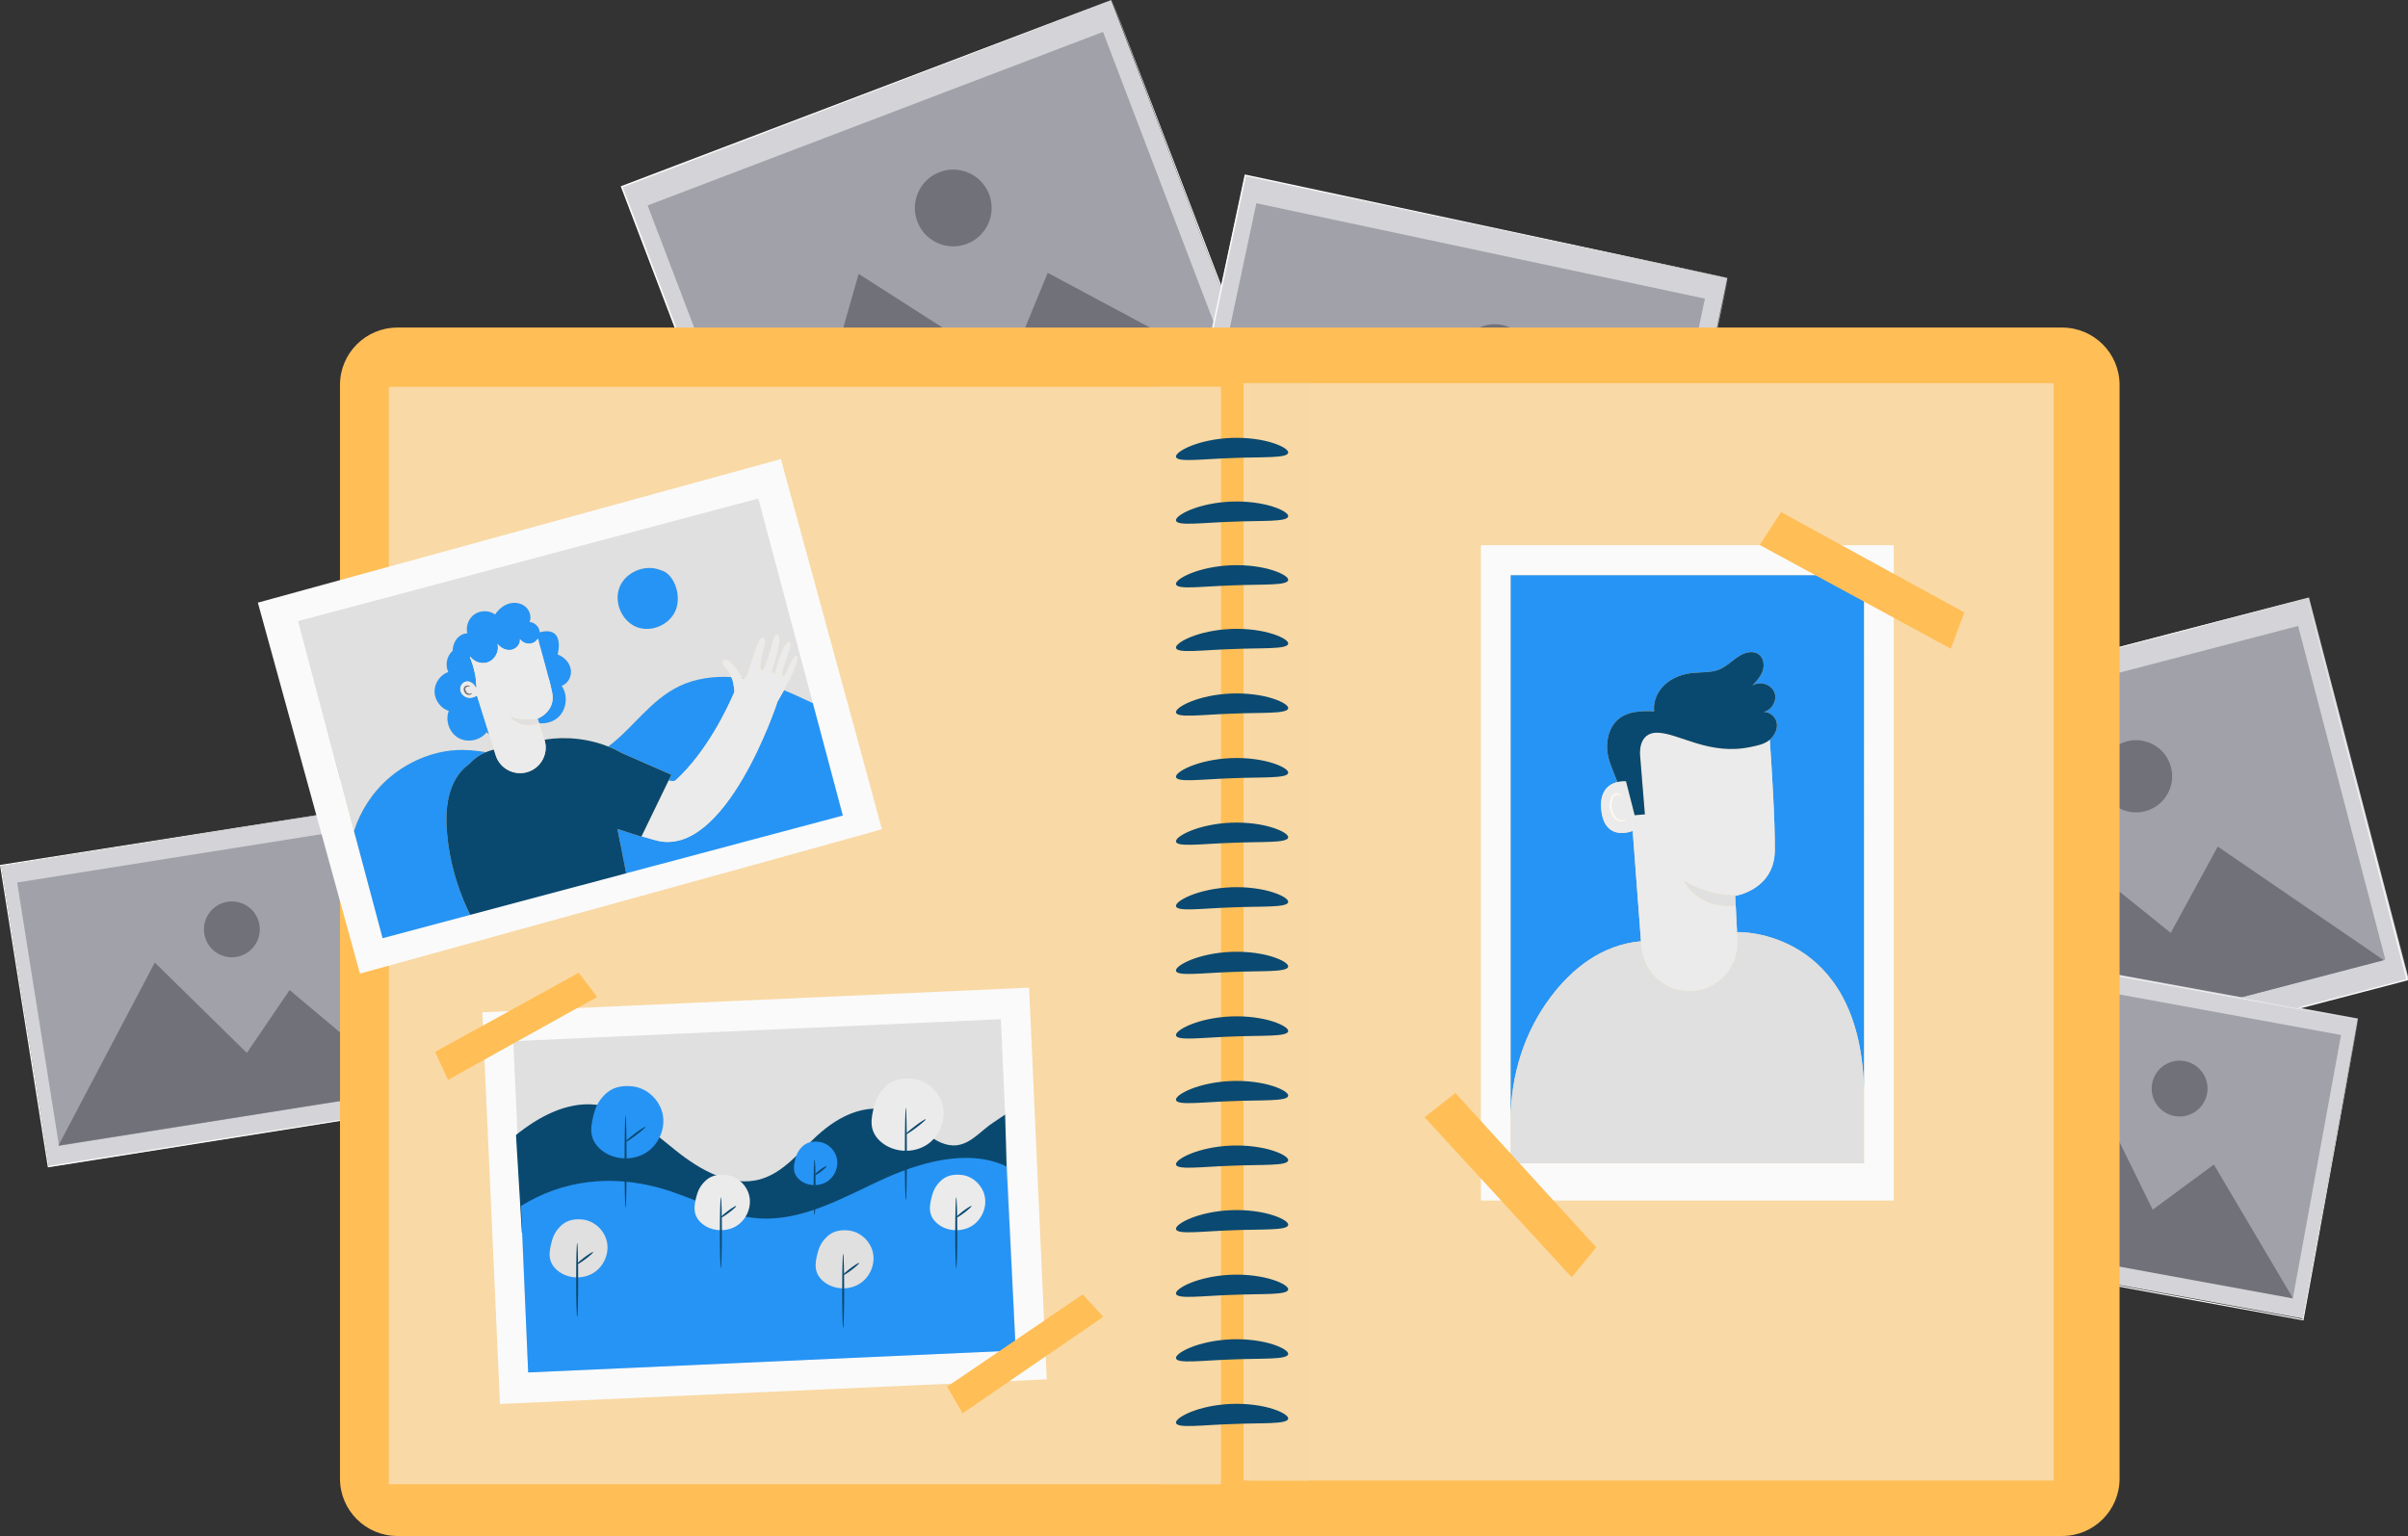 <?xml version="1.0" encoding="UTF-8"?>
<svg version="1.1" xmlns="http://www.w3.org/2000/svg" xmlns:xlink="http://www.w3.org/1999/xlink" x="0px" y="0px" viewBox="75.38 23.71 622.67 397.26" enable-background="new 75.38 23.71 622.67 397.26" xml:space="preserve">
<rect x="75.38" y="23.71" width="622.67" height="397.26" fill="#333333" stroke="none"/>
<g id="Background_Complete">
	<g>
		<g>
			<g>
				
					<rect x="251.018" y="44.304" transform="matrix(0.934 -0.356 0.356 0.934 -14.181 120.001)" fill="#d4d4d8" width="135.615" height="108.42"/>
				<g>
					<path fill="#fafafa" d="M362.881,23.71c0,0-0.205,0.087-0.602,0.242c-0.403,0.157-0.992,0.385-1.766,0.686       c-1.562,0.601-3.865,1.488-6.862,2.641c-6.003,2.301-14.78,5.666-25.909,9.932c-22.248,8.506-53.892,20.603-91.51,34.985       l0.118-0.264c11.498,30.149,24.68,64.716,38.63,101.292l0.004,0.011l-0.295-0.132c46.921-17.867,90.528-34.472,126.737-48.26       l-0.11,0.245c-11.597-30.545-21.21-55.864-27.927-73.554c-3.352-8.856-5.981-15.8-7.775-20.539       c-0.892-2.368-1.576-4.182-2.04-5.414C363.112,24.356,362.881,23.71,362.881,23.71s0.247,0.61,0.716,1.82       c0.47,1.22,1.163,3.019,2.068,5.365c1.812,4.722,4.466,11.641,7.852,20.465c6.771,17.7,16.462,43.033,28.154,73.595       l0.068,0.178l-0.178,0.068c-36.201,13.809-79.798,30.438-126.71,48.332l-0.214,0.082l-0.081-0.214l-0.004-0.011       c-13.933-36.583-27.1-71.155-38.585-101.309l-0.073-0.192l0.192-0.073c37.7-14.323,69.412-26.371,91.707-34.841       c11.127-4.216,19.902-7.54,25.905-9.814c2.988-1.128,5.285-1.994,6.842-2.582c0.768-0.287,1.353-0.506,1.754-0.656       C362.685,23.776,362.881,23.71,362.881,23.71z"/>
				</g>
			</g>
		</g>
		
			<rect x="255.699" y="51.277" transform="matrix(0.934 -0.356 0.356 0.934 -14.239 119.981)" fill="#a1a1aa" width="126.087" height="94.77"/>
		<polygon fill="#71717a" points="277.237,165.275 297.41,94.546 336.027,119.27 346.3,94.27 395.058,120.372   "/>
		<g>
			<g>
				<path fill="#71717a" d="M331.153,73.964c1.953,5.124-0.618,10.86-5.741,12.813c-5.124,1.953-10.86-0.618-12.813-5.741      c-1.953-5.124,0.618-10.86,5.741-12.812C323.464,66.27,329.2,68.84,331.153,73.964z"/>
			</g>
		</g>
	</g>
	<g>
		<g>
			<g>
				
					<rect x="559.437" y="192.884" transform="matrix(0.968 -0.253 0.253 0.968 -41.393 165.33)" fill="#d4d4d8" width="127.573" height="101.991"/>
				<g>
					<path fill="#fafafa" d="M672.061,178.426c0,0-0.201,0.06-0.588,0.165c-0.393,0.105-0.967,0.259-1.722,0.461       c-1.522,0.403-3.766,0.997-6.687,1.769c-5.849,1.539-14.4,3.789-25.243,6.643c-21.673,5.682-52.5,13.764-89.148,23.372       l0.138-0.235c7.674,29.368,16.472,63.039,25.781,98.667l0.003,0.011l-0.263-0.154c45.703-11.917,88.177-22.992,123.445-32.189       l-0.128,0.218c-7.726-29.748-14.13-54.406-18.605-71.635c-2.231-8.623-3.98-15.386-5.174-20.001       c-0.593-2.305-1.047-4.072-1.355-5.271C672.211,179.054,672.061,178.426,672.061,178.426s0.169,0.596,0.484,1.775       c0.315,1.189,0.78,2.942,1.386,5.228c1.212,4.601,2.988,11.342,5.253,19.939c4.525,17.244,11,41.923,18.813,71.697l0.046,0.173       l-0.174,0.045c-35.263,9.216-77.731,20.316-123.427,32.259l-0.208,0.054l-0.055-0.208l-0.003-0.011       c-9.294-35.633-18.077-69.307-25.737-98.679l-0.049-0.187l0.187-0.049c36.717-9.544,67.603-17.573,89.317-23.217       c10.836-2.806,19.382-5.019,25.227-6.533c2.91-0.749,5.146-1.325,6.662-1.715c0.748-0.19,1.317-0.335,1.707-0.434       C671.871,178.468,672.061,178.426,672.061,178.426z"/>
				</g>
			</g>
		</g>
		
			<rect x="563.838" y="199.326" transform="matrix(0.968 -0.253 0.253 0.968 -41.401 165.31)" fill="#a1a1aa" width="118.61" height="89.15"/>
		<polygon fill="#71717a" points="577.02,302.01 603.107,237.928 636.695,264.992 648.854,242.662 691.785,272.05   "/>
		<g>
			<g>
				<path fill="#71717a" d="M636.763,222.126c1.303,4.991-1.687,10.092-6.677,11.395c-4.991,1.303-10.092-1.687-11.395-6.677      c-1.303-4.991,1.687-10.092,6.677-11.395C630.359,214.146,635.46,217.136,636.763,222.126z"/>
			</g>
		</g>
	</g>
	<g>
		<g>
			<g>
				
					<rect x="398.18" y="68.429" transform="matrix(0.208 -0.978 0.978 0.208 226.324 544.013)" fill="#d4d4d8" width="101.991" height="127.573"/>
				<g>
					<path fill="#fafafa" d="M522.183,95.621c0,0-0.206-0.036-0.6-0.116c-0.399-0.082-0.981-0.202-1.746-0.36       c-1.541-0.323-3.813-0.799-6.77-1.418c-5.918-1.248-14.57-3.072-25.541-5.385c-21.92-4.643-53.097-11.246-90.16-19.097       l0.228-0.148c-6.314,29.69-13.553,63.73-21.214,99.749l-0.002,0.011l-0.166-0.255c46.193,9.848,89.122,19.001,124.769,26.601       l-0.212,0.138c6.438-30.054,11.774-54.964,15.503-72.37c1.874-8.708,3.344-15.537,4.347-20.197       c0.504-2.326,0.891-4.109,1.153-5.319C522.036,96.249,522.183,95.621,522.183,95.621s-0.116,0.608-0.364,1.803       c-0.252,1.204-0.622,2.979-1.106,5.294c-0.98,4.655-2.417,11.478-4.249,20.177c-3.69,17.441-8.972,42.403-15.345,72.518       l-0.037,0.175l-0.175-0.037c-35.651-7.58-78.586-16.708-124.784-26.529l-0.211-0.045l0.045-0.211l0.002-0.011       c7.676-36.016,14.93-70.052,21.258-99.74l0.04-0.189l0.189,0.04c37.097,7.939,68.303,14.616,90.242,19.311       c10.943,2.352,19.574,4.207,25.477,5.476c2.937,0.635,5.193,1.124,6.724,1.455c0.754,0.166,1.327,0.291,1.72,0.378       C521.994,95.573,522.183,95.621,522.183,95.621z"/>
				</g>
			</g>
		</g>
		
			<rect x="404.519" y="72.893" transform="matrix(0.208 -0.978 0.978 0.208 226.277 543.92)" fill="#a1a1aa" width="89.15" height="118.61"/>
		<polygon fill="#71717a" points="381.807,163.447 433.865,117.874 451.746,157.127 472.629,142.624 497.817,188.146   "/>
		<g>
			<g>
				<path fill="#71717a" d="M471.034,118.846c-1.074,5.045-6.034,8.264-11.079,7.19c-5.045-1.074-8.264-6.034-7.19-11.079      c1.074-5.045,6.034-8.264,11.079-7.19C468.889,108.841,472.108,113.801,471.034,118.846z"/>
			</g>
		</g>
	</g>
	<g>
		<g>
			<g>
				
					<rect x="590.055" y="268.045" transform="matrix(0.18 -0.984 0.984 0.18 203.86 879.357)" fill="#d4d4d8" width="78.874" height="98.658"/>
				<g>
					<path fill="#fafafa" d="M685.121,287.474c0,0-0.16-0.024-0.466-0.077c-0.31-0.055-0.763-0.135-1.357-0.24       c-1.198-0.216-2.966-0.533-5.265-0.947c-4.602-0.834-11.331-2.053-19.863-3.599c-17.047-3.105-41.293-7.522-70.118-12.772       l0.173-0.12c-4.226,23.091-9.07,49.564-14.197,77.577l-0.002,0.008l-0.134-0.194c35.926,6.593,69.313,12.721,97.037,17.809       l-0.161,0.111c4.313-23.374,7.888-42.749,10.386-56.286c1.257-6.773,2.242-12.084,2.915-15.709       c0.339-1.809,0.598-3.196,0.774-4.137C685.021,287.963,685.121,287.474,685.121,287.474s-0.076,0.473-0.241,1.402       c-0.168,0.936-0.415,2.316-0.738,4.117c-0.655,3.621-1.615,8.926-2.839,15.691c-2.468,13.564-6,32.977-10.261,56.397       l-0.025,0.136l-0.136-0.025c-27.727-5.072-61.118-11.181-97.047-17.754l-0.164-0.03l0.03-0.164l0.002-0.008       c5.139-28.011,9.995-54.482,14.231-77.571l0.027-0.147l0.147,0.027c28.853,5.318,53.123,9.791,70.186,12.936       c8.511,1.577,15.224,2.82,19.815,3.671c2.284,0.426,4.039,0.754,5.23,0.976c0.586,0.111,1.032,0.196,1.338,0.254       C684.974,287.441,685.121,287.474,685.121,287.474z"/>
				</g>
			</g>
		</g>
		
			<rect x="594.957" y="271.499" transform="matrix(0.18 -0.984 0.984 0.18 203.821 879.285)" fill="#a1a1aa" width="68.943" height="91.727"/>
		<polygon fill="#71717a" points="578.103,343.004 617.34,306.625 632.029,336.575 647.852,324.902 668.328,359.536   "/>
		<g>
			<g>
				<path fill="#71717a" d="M646.094,306.557c-0.719,3.924-4.482,6.521-8.406,5.802c-3.924-0.719-6.521-4.482-5.802-8.406      c0.719-3.923,4.482-6.521,8.406-5.802C644.215,298.87,646.813,302.633,646.094,306.557z"/>
			</g>
		</g>
	</g>
	<g>
		<g>
			<g>
				
					<rect x="81.113" y="239.326" transform="matrix(0.988 -0.157 0.157 0.988 -42.04 23.863)" fill="#d4d4d8" width="98.658" height="78.874"/>
				<g>
					<path fill="#fafafa" d="M172.987,232.088c0,0-0.159,0.031-0.465,0.083c-0.311,0.051-0.764,0.126-1.36,0.224       c-1.202,0.195-2.974,0.482-5.281,0.855c-4.618,0.741-11.37,1.825-19.931,3.2c-17.111,2.731-41.448,6.615-70.381,11.233       l0.124-0.17c3.681,23.184,7.901,49.764,12.366,77.89l0.001,0.008l-0.191-0.138c36.077-5.709,69.605-11.015,97.445-15.42       l-0.115,0.158c-3.692-23.48-6.753-42.943-8.891-56.541c-1.063-6.806-1.897-12.143-2.466-15.785       c-0.281-1.819-0.497-3.213-0.643-4.159C173.055,232.583,172.987,232.088,172.987,232.088s0.085,0.471,0.238,1.403       c0.152,0.939,0.377,2.323,0.671,4.128c0.584,3.633,1.44,8.956,2.532,15.743c2.176,13.614,5.29,33.098,9.047,56.605l0.022,0.137       l-0.137,0.022c-27.838,4.421-61.363,9.746-97.436,15.476l-0.165,0.026l-0.026-0.165l-0.001-0.008       c-4.453-28.128-8.661-54.71-12.332-77.895l-0.023-0.148l0.147-0.023c28.981-4.564,53.36-8.402,70.5-11.101       c8.552-1.339,15.297-2.394,19.91-3.117c2.296-0.356,4.061-0.63,5.257-0.815c0.59-0.09,1.039-0.158,1.347-0.205       C172.837,232.106,172.987,232.088,172.987,232.088z"/>
				</g>
			</g>
		</g>
		
			<rect x="84.515" y="244.301" transform="matrix(0.988 -0.157 0.157 0.988 -42.042 23.854)" fill="#a1a1aa" width="91.727" height="68.943"/>
		<polygon fill="#71717a" points="90.478,320.001 115.41,272.659 139.21,296.032 150.26,279.768 181.073,305.638   "/>
		<g>
			<g>
				
					<ellipse transform="matrix(0.482 -0.876 0.876 0.482 -161.336 255.332)" fill="#71717a" cx="135.377" cy="264.178" rx="7.222" ry="7.222"/>
			</g>
		</g>
	</g>
</g>
<g id="Background_Simple" display="none">
	<g display="inline">
		<path fill="#F0F0F0" d="M430.811,172.266c31.539-2.285,39.668-5.248,70.986-9.4c39.23-5.201,58.799-9.844,97.721-2.923    c38.922,6.921,77.156,28.287,92.24,62.372c18.952,42.826-4.433,94.022-42.984,123.33c-38.551,29.309-88.853,41.142-137.849,49.38    c-42.554,7.155-85.793,12.23-128.979,10.14c-43.186-2.09-86.526-11.622-123.765-32.071    c-46.361-25.46-80.817-66.361-107.319-109.951c-19.223-31.617-35.105-66.089-36.759-102.38    c-1.654-36.29,13.063-74.766,44.905-95.792c40.095-26.476,97.53-18.959,138.63,6.147c37.051,22.633,50.533,37.846,72.006,68.99    c8.358,12.123,20.266,21.893,34.508,27.544C412.122,170.815,421.278,172.957,430.811,172.266z"/>
	</g>
</g>
<g id="Plant">
</g>
<g id="Floor">
</g>
<g id="Album">
	<path fill="#FFBE56" d="M608.626,420.971H178.135c-8.197,0-14.842-6.645-14.842-14.842V123.272c0-8.197,6.645-14.842,14.842-14.842   h430.491c8.197,0,14.842,6.645,14.842,14.842v282.858C623.468,414.326,616.823,420.971,608.626,420.971z"/>
	<g opacity="0.5">
		<g>
			
				<rect x="396.951" y="122.822" transform="matrix(-1 -1.224647e-16 1.224647e-16 -1 1003.375 529.401)" fill="#F3F3F3" width="209.473" height="283.758"/>
			
				<rect x="396.951" y="122.822" transform="matrix(-1 -1.224647e-16 1.224647e-16 -1 1003.375 529.401)" opacity="0.9" fill="#F3F3F3" width="209.473" height="283.758"/>
		</g>
		<g>
			
				<rect x="398.647" y="122.822" transform="matrix(-1 -1.224647e-16 1.224647e-16 -1 812.441 529.401)" fill="#F3F3F3" width="15.147" height="283.758"/>
			
				<rect x="398.647" y="122.822" transform="matrix(-1 -1.224647e-16 1.224647e-16 -1 812.441 529.401)" opacity="0.7" fill="#F3F3F3" width="15.147" height="283.758"/>
		</g>
	</g>
	<g opacity="0.5">
		<g>
			<rect x="175.951" y="123.796" fill="#F3F3F3" width="215.064" height="283.758"/>
			<rect x="175.951" y="123.796" opacity="0.9" fill="#F3F3F3" width="215.064" height="283.758"/>
		</g>
		<g>
			<rect x="375.464" y="123.796" fill="#F3F3F3" width="15.551" height="283.758"/>
			<rect x="375.464" y="123.796" opacity="0.7" fill="#F3F3F3" width="15.551" height="283.758"/>
		</g>
	</g>
	<g>
		<g>
			<path fill="#0A4971" d="M408.485,390.676c-0.355,1.436-6.764,1.009-14.472,1.337c-7.714,0.247-14.068,1.158-14.531-0.247     c-0.205-0.672,1.191-1.81,3.771-2.858c2.569-1.049,6.336-1.938,10.566-2.099c4.229-0.155,8.051,0.45,10.691,1.302     C407.16,388.962,408.638,389.99,408.485,390.676z"/>
		</g>
		<g>
			<path fill="#0A4971" d="M408.485,373.973c-0.355,1.436-6.764,1.009-14.472,1.337c-7.714,0.247-14.068,1.158-14.531-0.247     c-0.205-0.673,1.191-1.81,3.771-2.858c2.569-1.049,6.336-1.938,10.566-2.099c4.229-0.155,8.051,0.45,10.691,1.302     C407.16,372.259,408.638,373.287,408.485,373.973z"/>
		</g>
		<g>
			<path fill="#0A4971" d="M408.485,357.27c-0.355,1.436-6.764,1.009-14.472,1.337c-7.714,0.247-14.068,1.158-14.531-0.247     c-0.205-0.672,1.191-1.81,3.771-2.858c2.569-1.049,6.336-1.938,10.566-2.099c4.229-0.155,8.051,0.45,10.691,1.302     C407.16,355.556,408.638,356.584,408.485,357.27z"/>
		</g>
		<g>
			<path fill="#0A4971" d="M408.485,340.567c-0.355,1.436-6.764,1.009-14.472,1.337c-7.714,0.247-14.068,1.158-14.531-0.247     c-0.205-0.672,1.191-1.81,3.771-2.858c2.569-1.049,6.336-1.938,10.566-2.099c4.229-0.155,8.051,0.45,10.691,1.302     C407.16,338.853,408.638,339.881,408.485,340.567z"/>
		</g>
		<g>
			<path fill="#0A4971" d="M408.485,323.864c-0.355,1.436-6.764,1.009-14.472,1.337c-7.714,0.247-14.068,1.158-14.531-0.247     c-0.205-0.672,1.191-1.81,3.771-2.858c2.569-1.049,6.336-1.938,10.566-2.099c4.229-0.155,8.051,0.45,10.691,1.302     C407.16,322.15,408.638,323.178,408.485,323.864z"/>
		</g>
		<g>
			<path fill="#0A4971" d="M408.485,307.162c-0.355,1.436-6.764,1.009-14.472,1.337c-7.714,0.247-14.068,1.158-14.531-0.247     c-0.205-0.672,1.191-1.81,3.771-2.858c2.569-1.049,6.336-1.938,10.566-2.099c4.229-0.155,8.051,0.45,10.691,1.302     C407.16,305.447,408.638,306.475,408.485,307.162z"/>
		</g>
		<g>
			<path fill="#0A4971" d="M408.485,290.459c-0.355,1.436-6.764,1.009-14.472,1.337c-7.714,0.247-14.068,1.158-14.531-0.247     c-0.205-0.673,1.191-1.81,3.771-2.858c2.569-1.049,6.336-1.938,10.566-2.099c4.229-0.155,8.051,0.45,10.691,1.302     C407.16,288.744,408.638,289.772,408.485,290.459z"/>
		</g>
		<g>
			<path fill="#0A4971" d="M408.485,273.756c-0.355,1.436-6.764,1.009-14.472,1.337c-7.714,0.247-14.068,1.158-14.531-0.247     c-0.205-0.672,1.191-1.81,3.771-2.858c2.569-1.049,6.336-1.938,10.566-2.099c4.229-0.155,8.051,0.45,10.691,1.302     C407.16,272.042,408.638,273.07,408.485,273.756z"/>
		</g>
		<g>
			<path fill="#0A4971" d="M408.485,257.053c-0.355,1.436-6.764,1.009-14.472,1.337c-7.714,0.247-14.068,1.158-14.531-0.247     c-0.205-0.673,1.191-1.81,3.771-2.858c2.569-1.049,6.336-1.938,10.566-2.099c4.229-0.155,8.051,0.45,10.691,1.302     C407.16,255.339,408.638,256.367,408.485,257.053z"/>
		</g>
		<g>
			<path fill="#0A4971" d="M408.485,240.35c-0.355,1.436-6.764,1.009-14.472,1.337c-7.714,0.247-14.068,1.157-14.531-0.247     c-0.205-0.673,1.191-1.81,3.771-2.858c2.569-1.049,6.336-1.938,10.566-2.099c4.229-0.155,8.051,0.45,10.691,1.302     C407.16,238.636,408.638,239.664,408.485,240.35z"/>
		</g>
		<g>
			<path fill="#0A4971" d="M408.485,223.647c-0.355,1.436-6.764,1.009-14.472,1.337c-7.714,0.247-14.068,1.158-14.531-0.247     c-0.205-0.672,1.191-1.81,3.771-2.858c2.569-1.049,6.336-1.938,10.566-2.099c4.229-0.155,8.051,0.45,10.691,1.302     C407.16,221.933,408.638,222.961,408.485,223.647z"/>
		</g>
		<g>
			<path fill="#0A4971" d="M408.485,206.944c-0.355,1.436-6.764,1.009-14.472,1.337c-7.714,0.247-14.068,1.158-14.531-0.247     c-0.205-0.673,1.191-1.81,3.771-2.858c2.569-1.049,6.336-1.938,10.566-2.099c4.229-0.155,8.051,0.45,10.691,1.302     C407.16,205.23,408.638,206.258,408.485,206.944z"/>
		</g>
		<g>
			<path fill="#0A4971" d="M408.485,190.241c-0.355,1.436-6.764,1.009-14.472,1.337c-7.714,0.247-14.068,1.158-14.531-0.247     c-0.205-0.673,1.191-1.81,3.771-2.858c2.569-1.049,6.336-1.938,10.566-2.099c4.229-0.155,8.051,0.45,10.691,1.302     C407.16,188.527,408.638,189.555,408.485,190.241z"/>
		</g>
		<g>
			<path fill="#0A4971" d="M408.485,173.773c-0.355,1.436-6.764,1.009-14.472,1.337c-7.714,0.247-14.068,1.158-14.531-0.247     c-0.205-0.673,1.191-1.81,3.771-2.858c2.569-1.049,6.336-1.938,10.566-2.099c4.229-0.155,8.051,0.45,10.691,1.302     C407.16,172.059,408.638,173.087,408.485,173.773z"/>
		</g>
		<g>
			<path fill="#0A4971" d="M408.485,157.305c-0.355,1.436-6.764,1.009-14.472,1.337c-7.714,0.247-14.068,1.158-14.531-0.247     c-0.205-0.672,1.191-1.81,3.771-2.858c2.569-1.049,6.336-1.938,10.566-2.099c4.229-0.155,8.051,0.45,10.691,1.302     C407.16,155.59,408.638,156.618,408.485,157.305z"/>
		</g>
		<g>
			<path fill="#0A4971" d="M408.485,140.836c-0.355,1.436-6.764,1.009-14.472,1.337c-7.714,0.247-14.068,1.158-14.531-0.247     c-0.205-0.672,1.191-1.81,3.771-2.858c2.569-1.049,6.336-1.938,10.566-2.099c4.229-0.155,8.051,0.45,10.691,1.302     C407.16,139.122,408.638,140.15,408.485,140.836z"/>
		</g>
	</g>
</g>
<g id="Photo">
	
		<rect x="202.301" y="282.292" transform="matrix(0.999 -0.045 0.045 0.999 -14.696 12.615)" fill="#FAFAFA" width="141.524" height="101.407"/>
	<g>
		
			<rect x="209.964" y="290.111" transform="matrix(0.999 -0.045 0.045 0.999 -14.696 12.615)" fill="#E0E0E0" width="126.199" height="85.769"/>
		<path fill="#0A496F" d="M208.807,317.253c5.876-4.721,13.092-8.63,20.587-7.832c8.023,0.854,14.405,6.781,20.702,11.826    c6.297,5.045,14.293,9.685,22.035,7.412c5.897-1.732,9.909-6.994,14.442-11.145c2.975-2.724,6.376-5.083,10.228-6.283    s8.2-1.145,11.766,0.74c2.459,1.301,4.408,3.369,6.591,5.092c2.184,1.724,4.85,3.168,7.614,2.85c3.829-0.44,6.429-3.976,9.69-6.03    l2.819-1.895l0.382,13.418l-55.848,21.794l-69.486-4.665L208.807,317.253z"/>
		<path fill="#2694F5" d="M210.109,335.623c10.862-6.789,23.405-8.083,35.757-4.691c8.653,2.376,16.694,7.265,25.645,7.886    c11.04,0.765,21.304-5.034,31.326-9.727c10.022-4.693,22.858-8.492,32.826-3.684L338.027,373l-126.071,5.674L210.109,335.623z"/>
		<g>
			<path fill="#EBEBEB" d="M311.565,302.731c-3.054-0.362-5.481,0.279-7.326,2.135c-1.846,1.856-2.488,3.449-3.077,6     c-0.376,1.629-0.625,3.353-0.153,4.958c0.522,1.779,1.894,3.218,3.493,4.156c3.227,1.894,7.535,1.819,10.644-0.264     c3.109-2.083,4.819-6.102,4.076-9.769C318.477,306.28,315.275,303.219,311.565,302.731"/>
			<g>
				<path fill="#0A496F" d="M309.62,334.122c-0.144,0-0.26-5.346-0.26-11.94c0-6.596,0.117-11.941,0.26-11.941      s0.26,5.345,0.26,11.941C309.88,328.776,309.764,334.122,309.62,334.122z"/>
			</g>
			<g>
				<path fill="#0A496F" d="M314.765,313.182c0.087,0.115-1.02,1.096-2.472,2.192c-1.452,1.096-2.7,1.892-2.786,1.777      c-0.087-0.115,1.02-1.096,2.473-2.192C313.431,313.863,314.678,313.067,314.765,313.182z"/>
			</g>
		</g>
		<g>
			<path fill="#2694F5" d="M239.088,304.696c-3.053-0.362-5.48,0.279-7.326,2.135c-1.846,1.856-2.488,3.449-3.077,6     c-0.376,1.629-0.625,3.353-0.154,4.958c0.522,1.779,1.895,3.218,3.493,4.156c3.227,1.894,7.535,1.819,10.644-0.264     c3.108-2.083,4.819-6.102,4.076-9.769C246,308.244,242.798,305.184,239.088,304.696"/>
			<g>
				<path fill="#0A496F" d="M237.143,336.086c-0.144,0-0.26-5.346-0.26-11.94c0-6.596,0.117-11.941,0.26-11.941      s0.26,5.345,0.26,11.941C237.403,330.74,237.286,336.086,237.143,336.086z"/>
			</g>
			<g>
				<path fill="#0A496F" d="M242.288,315.146c0.087,0.115-1.02,1.096-2.472,2.192c-1.452,1.096-2.7,1.891-2.786,1.777      c-0.087-0.115,1.02-1.096,2.473-2.192C240.954,315.827,242.201,315.032,242.288,315.146z"/>
			</g>
		</g>
		<g>
			<path fill="#2694F5" d="M287.188,319.028c-1.838-0.218-3.299,0.168-4.41,1.285c-1.111,1.117-1.498,2.076-1.853,3.612     c-0.226,0.981-0.376,2.019-0.092,2.985c0.315,1.071,1.141,1.938,2.103,2.502c1.943,1.14,4.536,1.095,6.408-0.159     c1.871-1.254,2.901-3.673,2.454-5.881C291.35,321.164,289.422,319.322,287.188,319.028"/>
			<g>
				<path fill="#0A496F" d="M286.017,337.925c-0.144,0-0.26-3.218-0.26-7.188c0-3.971,0.117-7.189,0.26-7.189      c0.144,0,0.26,3.218,0.26,7.189C286.278,334.707,286.161,337.925,286.017,337.925z"/>
			</g>
			<g>
				<path fill="#0A496F" d="M289.115,325.319c0.087,0.115-0.552,0.743-1.426,1.402c-0.874,0.66-1.653,1.102-1.74,0.987      c-0.087-0.115,0.552-0.743,1.426-1.403C288.249,325.646,289.028,325.205,289.115,325.319z"/>
			</g>
		</g>
		<g>
			<path fill="#E0E0E0" d="M294.975,341.968c-2.452-0.291-4.402,0.224-5.884,1.715c-1.482,1.49-1.999,2.77-2.471,4.818     c-0.302,1.309-0.502,2.693-0.123,3.982c0.42,1.428,1.522,2.585,2.806,3.338c2.592,1.521,6.052,1.461,8.548-0.212     c2.496-1.673,3.87-4.901,3.273-7.846C300.526,344.818,297.955,342.36,294.975,341.968"/>
			<g>
				<path fill="#0A496F" d="M293.413,367.179c-0.144,0-0.26-4.294-0.26-9.589c0-5.297,0.117-9.59,0.26-9.59s0.26,4.293,0.26,9.59      C293.673,362.885,293.557,367.179,293.413,367.179z"/>
			</g>
			<g>
				<path fill="#0A496F" d="M297.545,350.361c0.087,0.115-0.789,0.921-1.955,1.802c-1.166,0.88-2.182,1.501-2.269,1.386      c-0.087-0.115,0.788-0.921,1.955-1.802C296.443,350.867,297.459,350.247,297.545,350.361z"/>
			</g>
		</g>
		<g>
			<path fill="#E0E0E0" d="M226.187,339.14c-2.452-0.291-4.402,0.224-5.884,1.715c-1.482,1.491-1.998,2.77-2.471,4.818     c-0.302,1.309-0.502,2.693-0.123,3.982c0.42,1.428,1.521,2.585,2.805,3.338c2.592,1.521,6.052,1.461,8.548-0.212     c2.497-1.673,3.87-4.901,3.273-7.846C231.738,341.99,229.167,339.532,226.187,339.14"/>
			<g>
				<path fill="#0A496F" d="M224.625,364.351c-0.144,0-0.26-4.294-0.26-9.589c0-5.297,0.117-9.59,0.26-9.59s0.26,4.293,0.26,9.59      C224.885,360.057,224.769,364.351,224.625,364.351z"/>
			</g>
			<g>
				<path fill="#0A496F" d="M228.757,347.533c0.087,0.115-0.789,0.922-1.955,1.801c-1.166,0.881-2.182,1.501-2.269,1.386      c-0.087-0.115,0.788-0.921,1.955-1.802C227.655,348.039,228.671,347.418,228.757,347.533z"/>
			</g>
		</g>
		<g>
			<path fill="#EBEBEB" d="M324.145,327.596c-2.345-0.278-4.209,0.214-5.627,1.64s-1.911,2.649-2.363,4.608     c-0.289,1.252-0.48,2.576-0.118,3.808c0.401,1.366,1.455,2.472,2.683,3.193c2.479,1.454,5.788,1.397,8.175-0.203     c2.388-1.6,3.702-4.687,3.13-7.503C329.454,330.322,326.995,327.971,324.145,327.596"/>
			<g>
				<path fill="#0A496F" d="M322.651,351.707c-0.144,0-0.26-4.106-0.26-9.171c0-5.066,0.116-9.171,0.26-9.171      c0.144,0,0.26,4.105,0.26,9.171C322.911,347.6,322.795,351.707,322.651,351.707z"/>
			</g>
			<g>
				<path fill="#0A496F" d="M326.603,335.623c0.087,0.115-0.747,0.89-1.862,1.732c-1.116,0.842-2.09,1.431-2.176,1.316      c-0.087-0.115,0.747-0.89,1.863-1.732C325.542,336.098,326.516,335.508,326.603,335.623z"/>
			</g>
		</g>
		<g>
			<path fill="#EBEBEB" d="M263.282,327.596c-2.345-0.278-4.21,0.214-5.627,1.64c-1.418,1.426-1.911,2.649-2.363,4.608     c-0.289,1.252-0.48,2.576-0.118,3.808c0.401,1.366,1.455,2.472,2.683,3.193c2.479,1.454,5.788,1.397,8.175-0.203     c2.388-1.6,3.702-4.687,3.13-7.503C268.591,330.322,266.131,327.971,263.282,327.596"/>
			<g>
				<path fill="#0A496F" d="M261.788,351.707c-0.144,0-0.26-4.106-0.26-9.171c0-5.066,0.117-9.171,0.26-9.171      c0.144,0,0.26,4.105,0.26,9.171C262.048,347.6,261.932,351.707,261.788,351.707z"/>
			</g>
			<g>
				<path fill="#0A496F" d="M265.74,335.623c0.087,0.115-0.747,0.89-1.863,1.732c-1.115,0.842-2.09,1.431-2.176,1.316      c-0.087-0.115,0.747-0.89,1.863-1.732C264.679,336.098,265.653,335.508,265.74,335.623z"/>
			</g>
		</g>
	</g>
	<g>
		<polygon fill="#FFBE56" points="320.323,382.349 324.293,389.21 360.644,364.279 355.354,358.519   "/>
		<polygon opacity="0.4" fill="#FFBE56" points="320.323,382.349 324.293,389.21 360.644,364.279 355.354,358.519   "/>
	</g>
	<g>
		<polygon fill="#FFBE56" points="187.921,295.771 191.23,302.974 229.758,281.559 225.031,275.329   "/>
		<polygon opacity="0.4" fill="#FFBE56" points="187.921,295.771 191.23,302.974 229.758,281.559 225.031,275.329   "/>
	</g>
</g>
<g id="Character_2">
	<g>
		<path fill="#FAFAFA" d="M458.325,164.714v169.494h106.747V164.714H458.325z M557.369,304.869v19.683h-91.341v-11.283V172.488    h91.341V304.869z"/>
		<path fill="#2694F5" d="M466.028,313.269c0-11.431,3.509-22.664,10.404-31.781c5.333-7.052,12.936-13.394,23.278-14.338    l-2.144-28.517c-2.379,0.832-7.148,1.443-8.051-4.898c-0.784-5.506,1.984-7.243,4.107-7.769c-0.062-0.143-0.125-0.292-0.189-0.458    l0.002,0.009c-0.983-2.62-2.304-5.199-2.469-7.993c-0.165-2.794,0.622-5.783,2.709-7.648c2.473-2.211,6.123-2.39,9.434-2.184    c-0.307-2.589,0.896-5.225,2.825-6.978c1.93-1.753,4.507-2.683,7.1-2.957c2.345-0.248,4.804-0.008,6.978-0.919    c2.151-0.901,3.728-2.813,5.812-3.859c1.375-0.69,3.148-0.934,4.377-0.01c1.248,0.939,1.487,2.792,0.979,4.269    c-0.508,1.477-1.601,2.665-2.666,3.807c1.897-1.328,4.944-0.37,5.739,1.805c0.796,2.175-0.913,4.872-3.219,5.082    c1.69-0.421,3.478,1.002,3.785,2.716c0.292,1.629-0.538,3.299-1.803,4.376c0.502,7.304,1.388,21.415,1.298,28.709    c-0.122,9.92-9.848,11.623-10.224,11.685l0.004,0.397c0.064,1.169,0.264,4.873,0.468,9.023c0.316-0.031,0.494-0.048,0.494-0.048    s31.013-0.68,32.314,40.079V172.488h-91.341V313.269z"/>
		<path fill="#E0E0E0" d="M525.055,264.79c0,0-0.178,0.017-0.494,0.048c0.035,0.718,0.071,1.449,0.106,2.181    c0.319,6.714-4.746,12.47-11.445,13.005c-6.877,0.549-12.889-4.598-13.406-11.477l-0.105-1.396    c-10.341,0.944-17.945,7.286-23.278,14.338c-6.894,9.117-10.404,20.35-10.404,31.781v11.283h91.341v-19.683    C556.068,264.11,525.055,264.79,525.055,264.79z"/>
		<path fill="#EBEBEB" d="M513.221,280.024c6.7-0.535,11.764-6.291,11.445-13.005c-0.035-0.733-0.07-1.464-0.106-2.181    c-0.204-4.15-0.404-7.854-0.468-9.023l0.019,2.081c-10.093,0.911-13.21-6.368-13.21-6.368c6.794,4.268,13.187,3.748,13.187,3.748    l0.001,0.143c0.376-0.062,10.101-1.765,10.224-11.685c0.09-7.295-0.797-21.406-1.298-28.709c-0.066,0.057-0.129,0.119-0.197,0.172    c-1.378,1.065-3.158,1.368-4.862,1.726c-10.526,2.206-18.319-3.488-23.807-3.706c-5.488-0.218-4.646,6.09-4.646,6.09l1.219,15.03    l-2.647,0.215c-0.912-3.609-2.235-8.777-2.235-8.777c-0.079-0.024-1.053-0.095-2.218,0.194c-2.123,0.526-4.891,2.263-4.107,7.769    c0.903,6.341,5.672,5.729,8.051,4.898l2.144,28.517l0.105,1.396C500.332,275.426,506.344,280.573,513.221,280.024z     M515.586,228.701c-0.425,0.691-1.33,0.907-2.021,0.482c-0.691-0.425-0.907-1.329-0.482-2.02c0.425-0.691,1.33-0.907,2.021-0.482    C515.795,227.106,516.011,228.01,515.586,228.701z M530.778,227.674c-0.545,0.601-1.474,0.646-2.075,0.101    s-0.646-1.474-0.101-2.075c0.545-0.601,1.474-0.646,2.075-0.101C531.277,226.144,531.323,227.073,530.778,227.674z     M528.23,224.673c0.433-0.333,1.176-0.655,2.045-0.644c0.868,0.01,1.603,0.35,2.028,0.694c0.433,0.346,0.583,0.666,0.506,0.743    c-0.159,0.175-1.152-0.589-2.544-0.596c-1.393-0.027-2.404,0.713-2.558,0.534C527.631,225.325,527.789,225.009,528.23,224.673z     M522.446,226.075c0.205-0.077,1.604,3.128,3.126,7.162c0.36,0.985,0.704,1.924,1.043,2.853c0.134,0.421,0.387,0.914,0.199,1.515    c-0.101,0.301-0.387,0.519-0.628,0.582c-0.241,0.073-0.447,0.073-0.622,0.081c-1.413,0.051-2.292,0.028-2.302-0.081    c-0.009-0.109,0.852-0.283,2.253-0.477c0.365-0.039,0.651-0.122,0.677-0.318c0.066-0.22-0.076-0.609-0.261-1.043    c-0.359-0.921-0.721-1.854-1.102-2.831C523.309,229.483,522.241,226.152,522.446,226.075z M525.57,241.71    c0,0-1.627,2.6-4.543,1.532c-3.027-1.108-2.289-3.517-2.289-3.517C517.286,238.861,522.734,241.849,525.57,241.71z M513.098,225.9    c0.433-0.333,1.176-0.655,2.045-0.645c0.868,0.01,1.603,0.35,2.028,0.694c0.433,0.346,0.583,0.666,0.506,0.743    c-0.159,0.175-1.152-0.589-2.545-0.596c-1.393-0.027-2.404,0.713-2.558,0.534C512.499,226.552,512.657,226.236,513.098,225.9z     M495.66,235.806c-0.23,0.238-0.704,0.49-1.327,0.419c-1.283-0.181-2.392-1.664-2.691-3.374c-0.149-0.868-0.066-1.727,0.177-2.45    c0.207-0.715,0.712-1.404,1.363-1.543c0.311-0.079,0.624-0.037,0.853,0.1c0.224,0.135,0.352,0.322,0.412,0.486    c0.119,0.343-0.017,0.529-0.044,0.511c-0.047-0.008-0.017-0.186-0.166-0.408c-0.138-0.225-0.498-0.451-0.935-0.283    c-0.442,0.145-0.783,0.638-0.955,1.299c-0.188,0.651-0.245,1.413-0.113,2.186c0.26,1.531,1.222,2.853,2.17,3.056    c0.468,0.103,0.878-0.034,1.107-0.181c0.235-0.151,0.327-0.298,0.368-0.276C495.912,235.361,495.895,235.558,495.66,235.806z"/>
		<path fill="#0A496F" d="M528.602,225.7c-0.545,0.601-0.5,1.53,0.101,2.075s1.53,0.5,2.075-0.101c0.545-0.601,0.5-1.53-0.101-2.075    C530.075,225.054,529.146,225.099,528.602,225.7z"/>
		<path fill="#0A496F" d="M530.265,224.87c1.393,0.007,2.386,0.771,2.544,0.596c0.077-0.078-0.073-0.397-0.506-0.743    c-0.425-0.344-1.16-0.683-2.028-0.694c-0.868-0.011-1.612,0.311-2.045,0.644c-0.441,0.335-0.599,0.651-0.524,0.731    C527.86,225.583,528.871,224.843,530.265,224.87z"/>
		<path fill="#0A496F" d="M515.104,226.681c-0.691-0.425-1.596-0.209-2.021,0.482c-0.425,0.691-0.209,1.595,0.482,2.02    c0.691,0.425,1.596,0.209,2.021-0.482C516.011,228.01,515.795,227.106,515.104,226.681z"/>
		<path fill="#0A496F" d="M515.133,226.097c1.393,0.006,2.386,0.771,2.545,0.596c0.077-0.078-0.073-0.397-0.506-0.743    c-0.425-0.344-1.16-0.683-2.028-0.694c-0.868-0.01-1.612,0.311-2.045,0.645c-0.441,0.336-0.599,0.651-0.524,0.731    C512.729,226.81,513.74,226.07,515.133,226.097z"/>
		<path fill="#0A496F" d="M525.932,236.347c0.185,0.434,0.326,0.823,0.261,1.043c-0.026,0.196-0.312,0.279-0.677,0.318    c-1.401,0.194-2.262,0.368-2.253,0.477c0.01,0.109,0.888,0.132,2.302,0.081c0.175-0.008,0.38-0.008,0.622-0.081    c0.241-0.063,0.527-0.281,0.628-0.582c0.188-0.601-0.065-1.093-0.199-1.515c-0.339-0.928-0.683-1.868-1.043-2.853    c-1.522-4.033-2.922-7.239-3.126-7.162c-0.205,0.077,0.863,3.408,2.385,7.441C525.211,234.493,525.574,235.426,525.932,236.347z"/>
		<path fill="#FFFFFF" d="M521.027,243.243c2.916,1.067,4.543-1.532,4.543-1.532c-2.836,0.138-8.284-2.849-6.832-1.985    C518.738,239.725,517.999,242.135,521.027,243.243z"/>
		<path fill="#E0E0E0" d="M510.902,251.527c0,0,3.117,7.28,13.21,6.368l-0.019-2.081l-0.004-0.397l-0.001-0.143    C524.089,255.275,517.696,255.795,510.902,251.527z"/>
		<path fill="#0A496F" d="M495.839,225.773c0,0,1.323,5.168,2.235,8.777l2.647-0.215l-1.219-15.03c0,0-0.842-6.308,4.646-6.09    c5.488,0.218,13.281,5.912,23.807,3.706c1.705-0.357,3.484-0.661,4.862-1.726c0.069-0.053,0.131-0.116,0.197-0.172    c1.265-1.077,2.095-2.747,1.803-4.376c-0.307-1.714-2.095-3.137-3.785-2.716c2.306-0.21,4.015-2.908,3.219-5.082    c-0.795-2.174-3.842-3.133-5.739-1.805c1.065-1.142,2.158-2.331,2.666-3.807c0.508-1.477,0.268-3.33-0.979-4.269    c-1.229-0.925-3.002-0.68-4.377,0.01c-2.084,1.046-3.662,2.958-5.812,3.859c-2.175,0.911-4.634,0.671-6.978,0.919    c-2.592,0.274-5.17,1.204-7.1,2.957c-1.929,1.753-3.132,4.39-2.825,6.978c-3.311-0.206-6.961-0.027-9.434,2.184    c-2.086,1.866-2.874,4.855-2.709,7.648c0.165,2.794,1.486,5.373,2.469,7.993l-0.002-0.009c0.064,0.166,0.127,0.315,0.189,0.458    C494.786,225.678,495.76,225.749,495.839,225.773z"/>
		<path fill="#fafafa" d="M495.512,235.626c-0.229,0.147-0.639,0.284-1.107,0.181c-0.948-0.202-1.91-1.525-2.17-3.056    c-0.133-0.773-0.075-1.536,0.113-2.186c0.172-0.661,0.513-1.154,0.955-1.299c0.436-0.168,0.796,0.057,0.935,0.283    c0.148,0.222,0.118,0.4,0.166,0.408c0.027,0.018,0.163-0.169,0.044-0.511c-0.06-0.164-0.188-0.351-0.412-0.486    c-0.229-0.137-0.542-0.179-0.853-0.1c-0.651,0.139-1.157,0.829-1.363,1.543c-0.242,0.723-0.325,1.582-0.177,2.45    c0.299,1.711,1.408,3.193,2.691,3.374c0.622,0.071,1.097-0.181,1.327-0.419c0.234-0.248,0.252-0.445,0.22-0.456    C495.839,235.328,495.746,235.475,495.512,235.626z"/>
	</g>
	<g>
		<polygon fill="#FFBE56" points="451.72,306.429 443.78,312.677 481.803,354.035 488.113,346.32   "/>
		<polygon opacity="0.4" fill="#FFBE56" points="451.72,306.429 443.78,312.677 481.803,354.035 488.113,346.32   "/>
	</g>
	<g>
		<polygon fill="#FFBE56" points="535.932,156.173 530.446,164.657 579.82,191.461 583.289,182.117   "/>
		<polygon opacity="0.4" fill="#FFBE56" points="535.932,156.173 530.446,164.657 579.82,191.461 583.289,182.117   "/>
	</g>
	<polygon fill="#EBEBEB" points="508.61,243.5 530.258,249.139 532.11,236.238 533.36,226.463 532.193,219.555 515.804,220.389    507.943,220.722 505.777,229.401  "/>
</g>
<g id="Character_1">
	<g>
		<path fill="#FAFAFA" d="M303.406,238.178l-26.25-95.478l-134.778,37.055l26.25,95.478L303.406,238.178z M166.923,238.639    l-14.466-54.271l119.013-31.724l21.858,81.999l-56.034,14.936l-40.338,10.752l-22.642,6.035L166.923,238.639z"/>
		<g>
			<path fill="none" d="M303.406,238.178l-26.25-95.478l-134.778,37.055l26.25,95.478L303.406,238.178z M166.923,238.639     l-14.466-54.271l119.013-31.724l21.858,81.999l-56.034,14.936l-40.338,10.752l-22.642,6.035L166.923,238.639z"/>
			<g>
				<path fill="#fafafa" d="M166.923,238.639c0,0,0.053,0.153,0.141,0.458c0.089,0.317,0.216,0.771,0.383,1.367      c0.333,1.221,0.824,3.015,1.464,5.36c1.273,4.719,3.14,11.642,5.531,20.509l-0.16-0.093      c25.649-6.864,68.211-18.253,118.982-31.839l-0.178,0.307c-4.536-17.005-9.423-35.326-14.473-54.258      c-2.515-9.438-4.989-18.724-7.391-27.738l0.315,0.183c-46.965,12.486-88.633,23.564-119.034,31.646l0.126-0.217      c4.475,16.919,8.063,30.49,10.537,39.844c1.223,4.667,2.169,8.279,2.814,10.738c0.313,1.217,0.552,2.146,0.717,2.784      C166.855,238.315,166.923,238.639,166.923,238.639s-0.102-0.315-0.276-0.938c-0.175-0.635-0.43-1.56-0.764-2.771      c-0.665-2.453-1.642-6.057-2.904-10.714c-2.51-9.344-6.152-22.901-10.693-39.802l-0.046-0.171l0.172-0.046      c30.39-8.122,72.043-19.254,118.992-31.802l0.249-0.067l0.066,0.249c2.404,9.014,4.88,18.3,7.396,27.737      c5.043,18.934,9.924,37.257,14.454,54.263l0.065,0.242l-0.242,0.064c-50.797,13.488-93.381,24.795-119.044,31.609l-0.127,0.034      l-0.033-0.127c-2.34-8.881-4.166-15.815-5.411-20.541c-0.612-2.352-1.08-4.152-1.398-5.377c-0.152-0.6-0.268-1.057-0.349-1.376      C166.953,238.798,166.923,238.639,166.923,238.639z"/>
			</g>
			<g>
				<path fill="#fafafa" d="M303.406,238.178c0,0-0.204,0.066-0.622,0.185c-0.429,0.121-1.052,0.297-1.87,0.528      c-1.666,0.465-4.118,1.149-7.305,2.038c-6.413,1.778-15.776,4.375-27.621,7.66c-23.759,6.562-57.465,15.871-97.298,26.872      l-0.228,0.063l-0.063-0.229c-7.946-28.873-16.869-61.299-26.269-95.46l-0.003-0.011l-0.069-0.251l0.251-0.069      c50.513-13.868,97.22-26.692,134.791-37.007l0.204-0.056l0.056,0.203c7.937,29.041,14.467,52.939,19.017,69.588      c2.257,8.298,4.023,14.788,5.227,19.214c0.593,2.197,1.048,3.88,1.357,5.024C303.264,237.604,303.406,238.178,303.406,238.178      s-0.18-0.596-0.502-1.739c-0.322-1.15-0.795-2.841-1.413-5.05c-1.231-4.43-3.036-10.926-5.343-19.231      c-4.592-16.605-11.184-40.439-19.195-69.402l0.259,0.147c-37.564,10.342-84.262,23.198-134.765,37.102l0.182-0.32l0.003,0.011      c9.385,34.166,18.292,66.596,26.224,95.473l-0.291-0.165c39.798-10.892,73.473-20.108,97.211-26.605      c11.882-3.238,21.274-5.798,27.707-7.552c3.213-0.871,5.685-1.54,7.365-1.995c0.832-0.222,1.466-0.392,1.902-0.509      C303.179,238.231,303.406,238.178,303.406,238.178z"/>
			</g>
		</g>
	</g>
	<path fill="#E0E0E0" d="M176.251,224.683c4.575-3.864,10.67-6.55,16.851-6.954c2.708-0.177,5.34,0.079,7.935,0.513   c0.662-0.275,1.352-0.49,2.062-0.66l-1.222-3.898c-0.231-0.182-0.447-0.383-0.64-0.611c-1.642,2.147-4.924,2.825-7.282,1.504   c-2.358-1.321-3.495-4.474-2.523-6.995c-2.099-0.68-3.65-2.785-3.678-4.992c-0.028-2.206,1.47-4.35,3.551-5.083   c-0.881-1.801-0.365-4.139,1.113-5.473c0.047-0.74,0.192-1.466,0.496-2.141c0.59-1.311,1.87-2.384,3.308-2.389   c-0.451-1.825,0.343-3.891,1.9-4.944c1.557-1.053,3.77-1.022,5.296,0.075c0.826-1.258,2.023-2.309,3.456-2.769   c1.433-0.46,3.105-0.268,4.284,0.668c1.179,0.936,1.742,2.648,1.177,4.043c1.256,0.09,2.381,1.124,2.577,2.368   c0.015,0.098,0.015,0.196,0.019,0.294c6.764-1.75,4.649,5.734,4.649,5.734c1.668,0.625,3.083,2.06,3.398,3.814   c0.315,1.753-0.663,3.733-2.35,4.304c1.658,2.383,1.329,5.942-0.738,7.98c-1.325,1.306-3.263,1.879-5.106,1.684   c0.335,1.03,0.85,2.612,1.381,4.246c0.004,0.013,0.007,0.027,0.011,0.04c2.076-0.384,8.879-1.266,16.473,1.743   c6.401-4.719,10.889-12.023,18.398-15.615c4.155-1.987,8.887-2.62,13.448-2.337c-0.092-0.205-0.173-0.416-0.285-0.612   c-0.456-0.798-1.107-1.835-1.639-2.292c-0.658-0.565-0.287-1.637,0.5-1.576c0.786,0.061,2.638,1.576,3.802,4.117   c0.147,0.32,0.292,0.531,0.435,0.654c0.171,0.025,0.342,0.051,0.512,0.078c0.779-0.372,1.439-2.881,1.748-3.994   c0.43-1.545,1.983-6.261,2.563-6.505c0.85-0.358,1.39,0.487,0.924,2.019c-0.471,1.551-1.536,6.226-0.709,6.413   c0.814,0.185,2.894-7.707,2.894-7.707s0.172-1.759,1.134-1.574c1.736,0.334-1.093,8.561-1.382,9.337   c-0.2,0.539,0.691,0.775,0.875,0.185c0.19-0.608,1.891-7.921,3.662-7.598c1.358,0.248-2.264,6.789-1.775,8.502   c0.49,1.713,2.243-5.24,3.531-4.95c0.48,0.108,0.823,0.255-0.761,4.102c-0.491,1.193-1.396,2.938-2.418,4.79   c2.547,1.033,5.021,2.195,7.475,3.356l7.747,29.063l-21.858-81.999l-119.013,31.724l14.466,54.271   C168.57,233.516,171.677,228.546,176.251,224.683z M235.638,175.464c1.623-3.882,6.636-5.917,10.523-4.305   c3.272,0.716,5.414,5.955,4.097,9.952c-1.317,3.996-6.294,6.313-10.215,4.787C236.121,184.373,234.015,179.346,235.638,175.464z"/>
	<path fill="#2694F5" d="M267.818,199.203c-0.17-0.027-0.341-0.053-0.512-0.078C267.48,199.275,267.651,199.282,267.818,199.203z"/>
	<path fill="#2694F5" d="M248.989,224.078l-0.734,1.515c0.926,0.172,1.574,0.184,1.807-0.03c8.243-7.573,13.519-18.89,15.246-22.969   c-0.068-0.635-0.166-1.378-0.322-2.249c-0.095-0.525-0.276-1.025-0.493-1.511c-4.561-0.283-9.293,0.35-13.448,2.337   c-7.509,3.592-11.997,10.896-18.398,15.615c1.215,0.482,2.45,1.059,3.689,1.758L248.989,224.078z"/>
	<path fill="#2694F5" d="M190.849,237.258c-0.469-9.821,3.285-14.146,5.884-15.951c1.258-1.405,2.705-2.4,4.303-3.064   c-2.595-0.434-5.227-0.69-7.935-0.513c-6.181,0.404-12.276,3.09-16.851,6.954c-4.575,3.864-7.681,8.833-9.328,13.956l7.391,27.728   l22.642-6.035C194.905,256.235,191.35,247.74,190.849,237.258z"/>
	<path fill="#2694F5" d="M278.106,202.224c-0.578,1.048-1.193,2.13-1.793,3.167l0.039,0.016c0,0-13.318,40.701-31.465,35.623   c-1.281-0.358-2.48-0.702-3.612-1.033l-0.061,0.125l-6.184-2.01l1.294,6.401l0.969,5.065l56.034-14.936l-7.747-29.063   C283.126,204.419,280.653,203.257,278.106,202.224z"/>
	<path fill="#2694F5" d="M196.227,204.106c-0.934-0.241-1.726-1.056-1.824-2.016c-0.097-0.96,0.595-1.97,1.548-2.12   c0.828-0.131,1.656,0.366,2.149,1.043c0.186,0.255,0.324,0.538,0.445,0.828c0.008-0.199,0.006-0.401,0.005-0.603   c0-0.095-0.001-0.191-0.004-0.287c-0.055-2.305-0.662-4.761-1.648-7.32l0.082-0.105c1.018,1.402,3.01,2.058,4.641,1.433   c1.803-0.691,2.903-2.844,2.407-4.71c0.833,1.043,2.179,1.743,3.499,1.542c1.32-0.201,2.47-1.465,2.303-2.79   c0.724,1.03,2.189,1.462,3.357,0.99c0.545-0.221,0.994-0.632,1.304-1.131c0.163,0.565,0.35,1.22,0.554,1.939   c0.603-0.013,1.167,0.113,1.643,0.313c1.066,0.456,1.671,1.236,1.953,1.792c0.146,0.281,0.23,0.515,0.269,0.676   c0.042,0.161,0.06,0.246,0.051,0.248c0.009-0.003,0.036,0.08,0.079,0.24c0.047,0.159,0.09,0.403,0.103,0.72   c0.032,0.623-0.104,1.6-0.802,2.527c-0.303,0.397-0.727,0.766-1.235,1.052c0.433,1.685,0.812,3.254,1.054,4.455   c0.998,4.936-3.761,6.761-3.762,6.761c0,0,0.003-0.001,0.003-0.001l0.004,0.021c0.026,0.081,0.165,0.506,0.376,1.153   c1.843,0.195,3.781-0.378,5.106-1.684c2.067-2.038,2.397-5.598,0.738-7.98c1.687-0.572,2.665-2.551,2.35-4.304   c-0.315-1.753-1.73-3.189-3.398-3.814c0,0,2.115-7.484-4.649-5.734c-0.004-0.098-0.004-0.197-0.019-0.294   c-0.196-1.243-1.321-2.277-2.577-2.368c0.565-1.395,0.002-3.107-1.177-4.043c-1.178-0.936-2.851-1.128-4.284-0.668   c-1.433,0.46-2.63,1.511-3.456,2.769c-1.526-1.097-3.739-1.129-5.296-0.075c-1.557,1.053-2.351,3.119-1.9,4.944   c-1.437,0.006-2.717,1.079-3.308,2.389c-0.304,0.675-0.449,1.401-0.496,2.141c-1.478,1.334-1.994,3.672-1.113,5.473   c-2.081,0.733-3.579,2.876-3.551,5.083c0.028,2.206,1.579,4.311,3.678,4.992c-0.972,2.522,0.165,5.674,2.523,6.995   c2.358,1.321,5.64,0.643,7.282-1.504c0.192,0.229,0.409,0.429,0.64,0.611l-3.16-10.078   C197.987,204.094,197.074,204.324,196.227,204.106z"/>
	<path fill="#2694F5" d="M216.613,191.294c-0.441-0.174-0.956-0.281-1.504-0.269c0.598,2.113,1.319,4.716,1.939,7.112   c0.459-0.259,0.851-0.585,1.138-0.943c0.683-0.865,0.848-1.797,0.849-2.404c0.001-0.618-0.105-0.955-0.074-0.962   c-0.03,0.01-0.106-0.335-0.415-0.871C218.243,192.43,217.636,191.704,216.613,191.294z"/>
	<path fill="#EBEBEB" d="M265.308,202.593c-1.728,4.079-7.004,15.396-15.246,22.969c-0.233,0.214-0.88,0.202-1.807,0.03   l-6.98,14.405c1.131,0.331,2.33,0.674,3.612,1.033c18.147,5.078,31.465-35.623,31.465-35.623l-0.039-0.016   c0.6-1.037,1.215-2.119,1.793-3.167c1.022-1.852,1.927-3.598,2.418-4.79c1.584-3.848,1.241-3.994,0.761-4.102   c-1.288-0.29-3.042,6.663-3.531,4.95c-0.489-1.713,3.133-8.254,1.775-8.502c-1.771-0.323-3.473,6.99-3.662,7.598   c-0.184,0.591-1.076,0.355-0.875-0.185c0.289-0.776,3.118-9.004,1.382-9.337c-0.962-0.185-1.134,1.574-1.134,1.574   s-2.08,7.893-2.894,7.707c-0.827-0.187,0.238-4.862,0.709-6.413c0.465-1.533-0.074-2.377-0.924-2.019   c-0.579,0.244-2.133,4.96-2.563,6.505c-0.31,1.113-0.969,3.622-1.748,3.994c-0.166,0.079-0.337,0.072-0.512-0.078   c-0.143-0.123-0.289-0.335-0.435-0.654c-1.164-2.542-3.016-4.056-3.802-4.117c-0.786-0.061-1.158,1.011-0.5,1.576   c0.532,0.457,1.182,1.494,1.639,2.292c0.112,0.196,0.193,0.406,0.285,0.612c0.217,0.486,0.398,0.986,0.493,1.511   C265.142,201.215,265.24,201.958,265.308,202.593z"/>
	<path fill="#0A496F" d="M235.031,238.113l6.184,2.01l0.061-0.125l6.98-14.405l0.734-1.515l-12.654-5.535   c-1.239-0.699-2.474-1.276-3.689-1.758c-7.594-3.009-14.397-2.126-16.473-1.743c1.089,3.425-0.754,7.097-4.158,8.264   c-3.523,1.209-7.349-0.726-8.464-4.28l-0.453-1.445c-0.71,0.17-1.4,0.385-2.062,0.66c-1.598,0.664-3.045,1.659-4.303,3.064   c-2.6,1.805-6.353,6.13-5.884,15.951c0.5,10.483,4.055,18.977,6.107,23.074l40.338-10.752l-0.969-5.065L235.031,238.113z"/>
	<path fill="#EBEBEB" d="M207.838,193.633c-0.506-0.199-1.107-0.321-1.745-0.263c-0.632,0.061-1.31,0.265-1.891,0.687   c-0.586,0.407-1.086,1.014-1.362,1.741c-0.291,0.723-0.339,1.563-0.134,2.361c0.22,0.795,0.68,1.5,1.292,1.982   c0.601,0.494,1.337,0.771,2.048,0.832c0.714,0.077,1.403-0.083,1.982-0.345c0.582-0.267,1.043-0.672,1.383-1.096   c0.683-0.865,0.847-1.797,0.849-2.404c0-0.333-0.029-0.577-0.053-0.739c-0.128,0.008-0.214-0.005-0.223-0.041   c-0.01-0.039,0.07-0.098,0.201-0.159c0.001-0.006-0.002-0.022,0-0.023c-0.03,0.01-0.106-0.335-0.414-0.872   C209.467,194.77,208.862,194.043,207.838,193.633z M207.029,197.742c-0.344,0.092-0.696-0.112-0.787-0.456   c-0.092-0.343,0.112-0.696,0.456-0.788c0.343-0.092,0.696,0.113,0.787,0.456C207.576,197.298,207.372,197.65,207.029,197.742z    M206.786,196.303c-0.681,0.132-1.096,0.598-1.189,0.527c-0.045-0.031-0.001-0.201,0.179-0.41c0.176-0.208,0.504-0.442,0.928-0.528   c0.423-0.085,0.817,0.002,1.06,0.126c0.247,0.123,0.353,0.263,0.324,0.309C208.028,196.428,207.465,196.16,206.786,196.303z"/>
	<path fill="#EBEBEB" d="M202.741,198.997c-0.122-0.245-0.23-0.497-0.304-0.765c-0.22-0.856-0.166-1.76,0.149-2.533   c0.3-0.778,0.84-1.423,1.469-1.852c0.626-0.445,1.349-0.652,2.02-0.707c0.677-0.051,1.311,0.09,1.838,0.311   c1.066,0.456,1.67,1.236,1.953,1.792c0.146,0.281,0.23,0.514,0.269,0.676c0.042,0.161,0.06,0.246,0.05,0.248   c0.002,0,0.007,0.015,0.009,0.019c0.104-0.048,0.246-0.096,0.399-0.14c-0.175-0.311-0.271-0.506-0.249-0.52   c0.023-0.015,0.17,0.166,0.399,0.481c0.196-0.046,0.37-0.072,0.485-0.07c-0.005-0.015-0.012-0.03-0.016-0.046   c-0.221-0.856-0.166-1.76,0.148-2.533c0.3-0.778,0.84-1.423,1.47-1.852c0.626-0.444,1.348-0.652,2.02-0.707   c0.066-0.005,0.129,0,0.194-0.002c-0.204-0.719-0.391-1.374-0.554-1.939c-0.31,0.499-0.759,0.91-1.304,1.131   c-1.167,0.472-2.633,0.04-3.357-0.99c0.167,1.324-0.984,2.588-2.303,2.79c-1.32,0.201-2.666-0.499-3.499-1.542   c0.496,1.866-0.604,4.019-2.407,4.71c-1.631,0.625-3.623-0.031-4.641-1.433l-0.082,0.105c0.986,2.56,1.593,5.015,1.648,7.32   c0.346-0.176,0.719-0.362,1.113-0.556C201.095,199.693,202.312,199.143,202.741,198.997z"/>
	<path fill="#EBEBEB" d="M214.868,191.031c-0.632,0.061-1.309,0.265-1.891,0.687c-0.586,0.407-1.086,1.014-1.361,1.741   c-0.291,0.723-0.339,1.563-0.134,2.361c0.219,0.795,0.679,1.5,1.291,1.983c0.602,0.493,1.337,0.771,2.048,0.832   c0.715,0.077,1.403-0.083,1.982-0.346c0.091-0.042,0.159-0.105,0.244-0.153c-0.619-2.395-1.34-4.999-1.939-7.112   C215.029,191.027,214.95,191.024,214.868,191.031z M214.295,195.805c-0.343,0.091-0.696-0.112-0.787-0.456   c-0.091-0.343,0.113-0.696,0.456-0.787c0.344-0.092,0.697,0.113,0.788,0.456C214.843,195.361,214.639,195.713,214.295,195.805z    M215.507,194.348c-0.059,0.102-0.622-0.166-1.301-0.023c-0.681,0.132-1.095,0.598-1.189,0.527   c-0.045-0.031-0.002-0.201,0.179-0.411c0.176-0.208,0.504-0.442,0.928-0.528c0.423-0.085,0.817,0.002,1.06,0.126   C215.43,194.163,215.537,194.303,215.507,194.348z"/>
	<path fill="#EBEBEB" d="M203.552,219.027c1.115,3.554,4.941,5.489,8.464,4.28c3.404-1.168,5.247-4.84,4.158-8.264   c-0.004-0.013-0.007-0.027-0.011-0.04c-0.531-1.634-1.046-3.216-1.381-4.246c-0.211-0.647-0.349-1.072-0.376-1.153l0.208,1.199   c-4.817,1.499-7.227-1.678-7.227-1.678c3.736,1.36,6.981,0.468,7.012,0.459c0.001,0,4.76-1.824,3.762-6.761   c-0.243-1.202-0.621-2.77-1.054-4.455c-0.072,0.041-0.128,0.096-0.204,0.132c-0.61,0.288-1.34,0.467-2.104,0.393   c-0.76-0.059-1.55-0.349-2.197-0.876c-0.608-0.475-1.069-1.162-1.323-1.936c-0.081,0.05-0.218,0.105-0.373,0.157   c0.046,0.064,0.087,0.121,0.137,0.193c0.402,0.577,0.941,1.385,1.523,2.287c0.283,0.447,0.554,0.872,0.811,1.277   c0.113,0.191,0.278,0.399,0.253,0.682c-0.016,0.142-0.119,0.263-0.221,0.317c-0.102,0.058-0.199,0.08-0.283,0.104   c-0.679,0.183-1.105,0.277-1.117,0.24c-0.011-0.037,0.395-0.198,1.059-0.429c0.168-0.054,0.329-0.124,0.331-0.259   c0.012-0.143-0.107-0.323-0.239-0.515c-0.262-0.401-0.538-0.823-0.829-1.265c-0.581-0.902-1.094-1.727-1.454-2.331   c-0.054-0.09-0.096-0.165-0.143-0.245c-0.006,0.002-0.011,0.004-0.017,0.005c-0.173,0.046-0.331,0.074-0.459,0.086   c0.003,0.01,0.004,0.013,0.007,0.023c0.046,0.159,0.09,0.403,0.103,0.72c0.031,0.623-0.105,1.6-0.802,2.527   c-0.347,0.454-0.825,0.891-1.439,1.184c-0.609,0.287-1.34,0.467-2.104,0.393c-0.76-0.059-1.549-0.35-2.197-0.876   c-0.431-0.336-0.783-0.783-1.047-1.287c-0.375,0.248-1.559,0.874-2.997,1.579c-0.435,0.213-0.852,0.413-1.233,0.592   c0.001,0.202,0.003,0.404-0.005,0.603c-0.121-0.291-0.26-0.573-0.445-0.828c-0.493-0.678-1.321-1.174-2.149-1.043   c-0.953,0.151-1.645,1.16-1.548,2.12c0.098,0.959,0.89,1.775,1.824,2.016c0.847,0.218,1.76-0.012,2.489-0.499l3.16,10.078   l1.222,3.898L203.552,219.027z M209.967,202.559c0.943,0.191,2.577,0.391,3.533,0.252c0,0-0.511,1.398-2.051,1.221   C209.854,203.848,209.967,202.559,209.967,202.559z M196.799,203.43c-0.233,0.038-0.547-0.006-0.816-0.189   c-0.271-0.177-0.49-0.47-0.604-0.811c-0.113-0.329-0.144-0.736,0.079-1.047c0.227-0.295,0.544-0.366,0.773-0.375   c0.468,0.008,0.696,0.146,0.692,0.19c-0.005,0.068-0.287,0.039-0.659,0.104c-0.176,0.037-0.386,0.133-0.488,0.299   c-0.101,0.158-0.093,0.426-0.001,0.693c0.177,0.549,0.636,0.847,1.003,0.839c0.37,0.013,0.572-0.168,0.616-0.123   C197.442,203.031,197.291,203.35,196.799,203.43z"/>
	<path fill="#0A496F" d="M213.964,194.561c-0.343,0.091-0.547,0.444-0.456,0.787c0.092,0.344,0.445,0.547,0.787,0.456   c0.343-0.091,0.548-0.444,0.457-0.787C214.66,194.674,214.307,194.47,213.964,194.561z"/>
	<path fill="#0A496F" d="M214.124,193.914c-0.424,0.086-0.752,0.32-0.928,0.528c-0.18,0.21-0.223,0.38-0.179,0.411   c0.094,0.071,0.508-0.395,1.189-0.527c0.679-0.143,1.242,0.125,1.301,0.023c0.029-0.046-0.077-0.186-0.324-0.309   C214.94,193.916,214.547,193.828,214.124,193.914z"/>
	<path fill="#0A496F" d="M206.697,196.498c-0.343,0.092-0.547,0.444-0.456,0.788c0.091,0.343,0.444,0.547,0.787,0.456   c0.343-0.092,0.547-0.444,0.456-0.787C207.393,196.611,207.041,196.406,206.697,196.498z"/>
	<path fill="#0A496F" d="M207.763,196.017c-0.243-0.123-0.637-0.211-1.06-0.126c-0.424,0.086-0.752,0.32-0.928,0.528   c-0.18,0.209-0.223,0.38-0.179,0.41c0.094,0.071,0.508-0.395,1.189-0.527c0.679-0.143,1.242,0.125,1.301,0.023   C208.117,196.28,208.01,196.14,207.763,196.017z"/>
	<path fill="#FFFFFF" d="M211.449,204.031c1.54,0.177,2.051-1.221,2.051-1.221c-0.956,0.14-2.59-0.061-3.533-0.252   C209.967,202.559,209.854,203.848,211.449,204.031z"/>
	<path fill="#E0E0E0" d="M214.4,209.583c-0.032,0.009-3.277,0.901-7.012-0.459c0,0,2.41,3.177,7.227,1.678l-0.208-1.199   l-0.004-0.021C214.402,209.582,214.4,209.583,214.4,209.583z"/>
	<path fill="#0A496F" d="M218.342,197.315c0.698-0.927,0.834-1.904,0.802-2.527c-0.013-0.317-0.057-0.561-0.103-0.72   c-0.044-0.16-0.07-0.243-0.079-0.24c-0.031,0.006,0.075,0.343,0.074,0.962c-0.002,0.607-0.166,1.539-0.849,2.404   c-0.286,0.358-0.678,0.684-1.138,0.943c-0.085,0.048-0.153,0.111-0.244,0.153c-0.579,0.262-1.268,0.422-1.982,0.346   c-0.711-0.062-1.446-0.339-2.048-0.832c-0.612-0.482-1.072-1.187-1.291-1.983c-0.205-0.798-0.157-1.639,0.134-2.361   c0.276-0.727,0.776-1.334,1.361-1.741c0.582-0.422,1.258-0.626,1.891-0.687c0.082-0.007,0.161-0.004,0.241-0.006   c0.547-0.012,1.063,0.095,1.504,0.269c1.023,0.41,1.63,1.137,1.933,1.663c0.309,0.536,0.385,0.881,0.415,0.871   c0.009-0.003-0.009-0.087-0.051-0.248c-0.039-0.161-0.122-0.395-0.269-0.676c-0.283-0.556-0.887-1.336-1.953-1.792   c-0.476-0.2-1.04-0.326-1.643-0.313c-0.065,0.001-0.128-0.003-0.194,0.002c-0.672,0.055-1.395,0.263-2.02,0.707   c-0.63,0.429-1.17,1.074-1.47,1.852c-0.315,0.773-0.369,1.677-0.148,2.533c0.004,0.016,0.011,0.03,0.016,0.046   c-0.115-0.002-0.29,0.024-0.485,0.07c-0.229-0.315-0.376-0.496-0.399-0.481c-0.022,0.014,0.074,0.21,0.249,0.52   c-0.153,0.044-0.295,0.092-0.399,0.14c-0.003-0.004-0.008-0.02-0.009-0.019c-0.002,0.001,0.001,0.017,0,0.023   c-0.131,0.061-0.211,0.12-0.201,0.159c0.01,0.036,0.095,0.049,0.223,0.041c0.024,0.162,0.053,0.406,0.053,0.739   c-0.003,0.607-0.166,1.539-0.849,2.404c-0.339,0.424-0.8,0.83-1.383,1.096c-0.579,0.262-1.268,0.422-1.982,0.345   c-0.711-0.062-1.447-0.339-2.048-0.832c-0.612-0.482-1.072-1.188-1.292-1.982c-0.205-0.798-0.157-1.639,0.134-2.361   c0.277-0.727,0.777-1.334,1.362-1.741c0.581-0.422,1.258-0.626,1.891-0.687c0.638-0.059,1.238,0.064,1.745,0.263   c1.023,0.41,1.629,1.137,1.933,1.662c0.308,0.536,0.384,0.882,0.414,0.872c0.01-0.003-0.008-0.087-0.05-0.248   c-0.039-0.161-0.122-0.395-0.269-0.676c-0.283-0.556-0.888-1.336-1.953-1.792c-0.527-0.221-1.16-0.362-1.838-0.311   c-0.672,0.055-1.394,0.262-2.02,0.707c-0.63,0.429-1.17,1.074-1.469,1.852c-0.315,0.773-0.369,1.677-0.149,2.533   c0.074,0.268,0.182,0.521,0.304,0.765c-0.429,0.146-1.646,0.697-3.081,1.399c-0.395,0.193-0.767,0.38-1.113,0.556   c0.002,0.096,0.003,0.191,0.004,0.287c0.381-0.179,0.797-0.378,1.233-0.592c1.438-0.704,2.622-1.331,2.997-1.579   c0.264,0.504,0.616,0.951,1.047,1.287c0.647,0.526,1.437,0.817,2.197,0.876c0.764,0.074,1.495-0.105,2.104-0.393   c0.614-0.293,1.092-0.73,1.439-1.184c0.697-0.926,0.833-1.904,0.802-2.527c-0.013-0.317-0.057-0.561-0.103-0.72   c-0.003-0.01-0.004-0.013-0.007-0.023c0.128-0.012,0.286-0.04,0.459-0.086c0.006-0.002,0.011-0.004,0.017-0.005   c0.047,0.08,0.089,0.154,0.143,0.245c0.36,0.604,0.873,1.429,1.454,2.331c0.29,0.442,0.566,0.864,0.829,1.265   c0.132,0.192,0.251,0.372,0.239,0.515c-0.002,0.135-0.163,0.205-0.331,0.259c-0.664,0.231-1.07,0.392-1.059,0.429   c0.011,0.037,0.438-0.058,1.117-0.24c0.084-0.023,0.181-0.046,0.283-0.104c0.102-0.053,0.205-0.175,0.221-0.317   c0.025-0.283-0.14-0.491-0.253-0.682c-0.257-0.404-0.527-0.83-0.811-1.277c-0.581-0.902-1.121-1.71-1.523-2.287   c-0.05-0.072-0.091-0.129-0.137-0.193c0.156-0.052,0.292-0.106,0.373-0.157c0.253,0.774,0.714,1.462,1.323,1.936   c0.647,0.526,1.437,0.817,2.197,0.876c0.764,0.074,1.494-0.105,2.104-0.393c0.076-0.036,0.132-0.092,0.204-0.132   C217.615,198.08,218.039,197.712,218.342,197.315z"/>
	<path fill="#71717a" d="M195.775,202.296c-0.092-0.267-0.1-0.535,0.001-0.693c0.101-0.167,0.311-0.262,0.488-0.299   c0.372-0.065,0.654-0.036,0.659-0.104c0.004-0.045-0.224-0.183-0.692-0.19c-0.229,0.009-0.546,0.08-0.773,0.375   c-0.223,0.31-0.192,0.718-0.079,1.047c0.115,0.341,0.333,0.634,0.604,0.811c0.269,0.183,0.583,0.227,0.816,0.189   c0.492-0.081,0.643-0.399,0.596-0.418c-0.044-0.046-0.245,0.136-0.616,0.123C196.411,203.143,195.953,202.845,195.775,202.296z"/>
	<path fill="#2694F5" d="M240.042,185.899c3.921,1.526,8.898-0.791,10.215-4.787c1.317-3.996-0.824-9.236-4.097-9.952   c-3.886-1.612-8.899,0.423-10.523,4.305C234.015,179.346,236.121,184.373,240.042,185.899z"/>
	<path fill="#EBEBEB" d="M201.964,202.722l-3.417-1.271c0,0,0.044-0.905-0.098-1.901c-0.142-0.996,2.412-2.911,2.412-2.911   l2.208-2.269l1.958-1.689l3.667-0.542l1.567-0.5l3.226-1.271l1.497,0.212l2.297,8.464l-0.795,1.907l-2.625,3.187l-3.438,0.729   l-6.5-0.375L201.964,202.722z"/>
	<path fill="#2694F5" d="M218.299,189.222l-3.572,0.458c0,0,2.213,7.991,2.553,9.364c0.34,1.373,1.58-0.26,1.58-0.26l0.396-2.563   l0.229-1.852l-0.583-2.314L218.299,189.222z"/>
</g>
</svg>